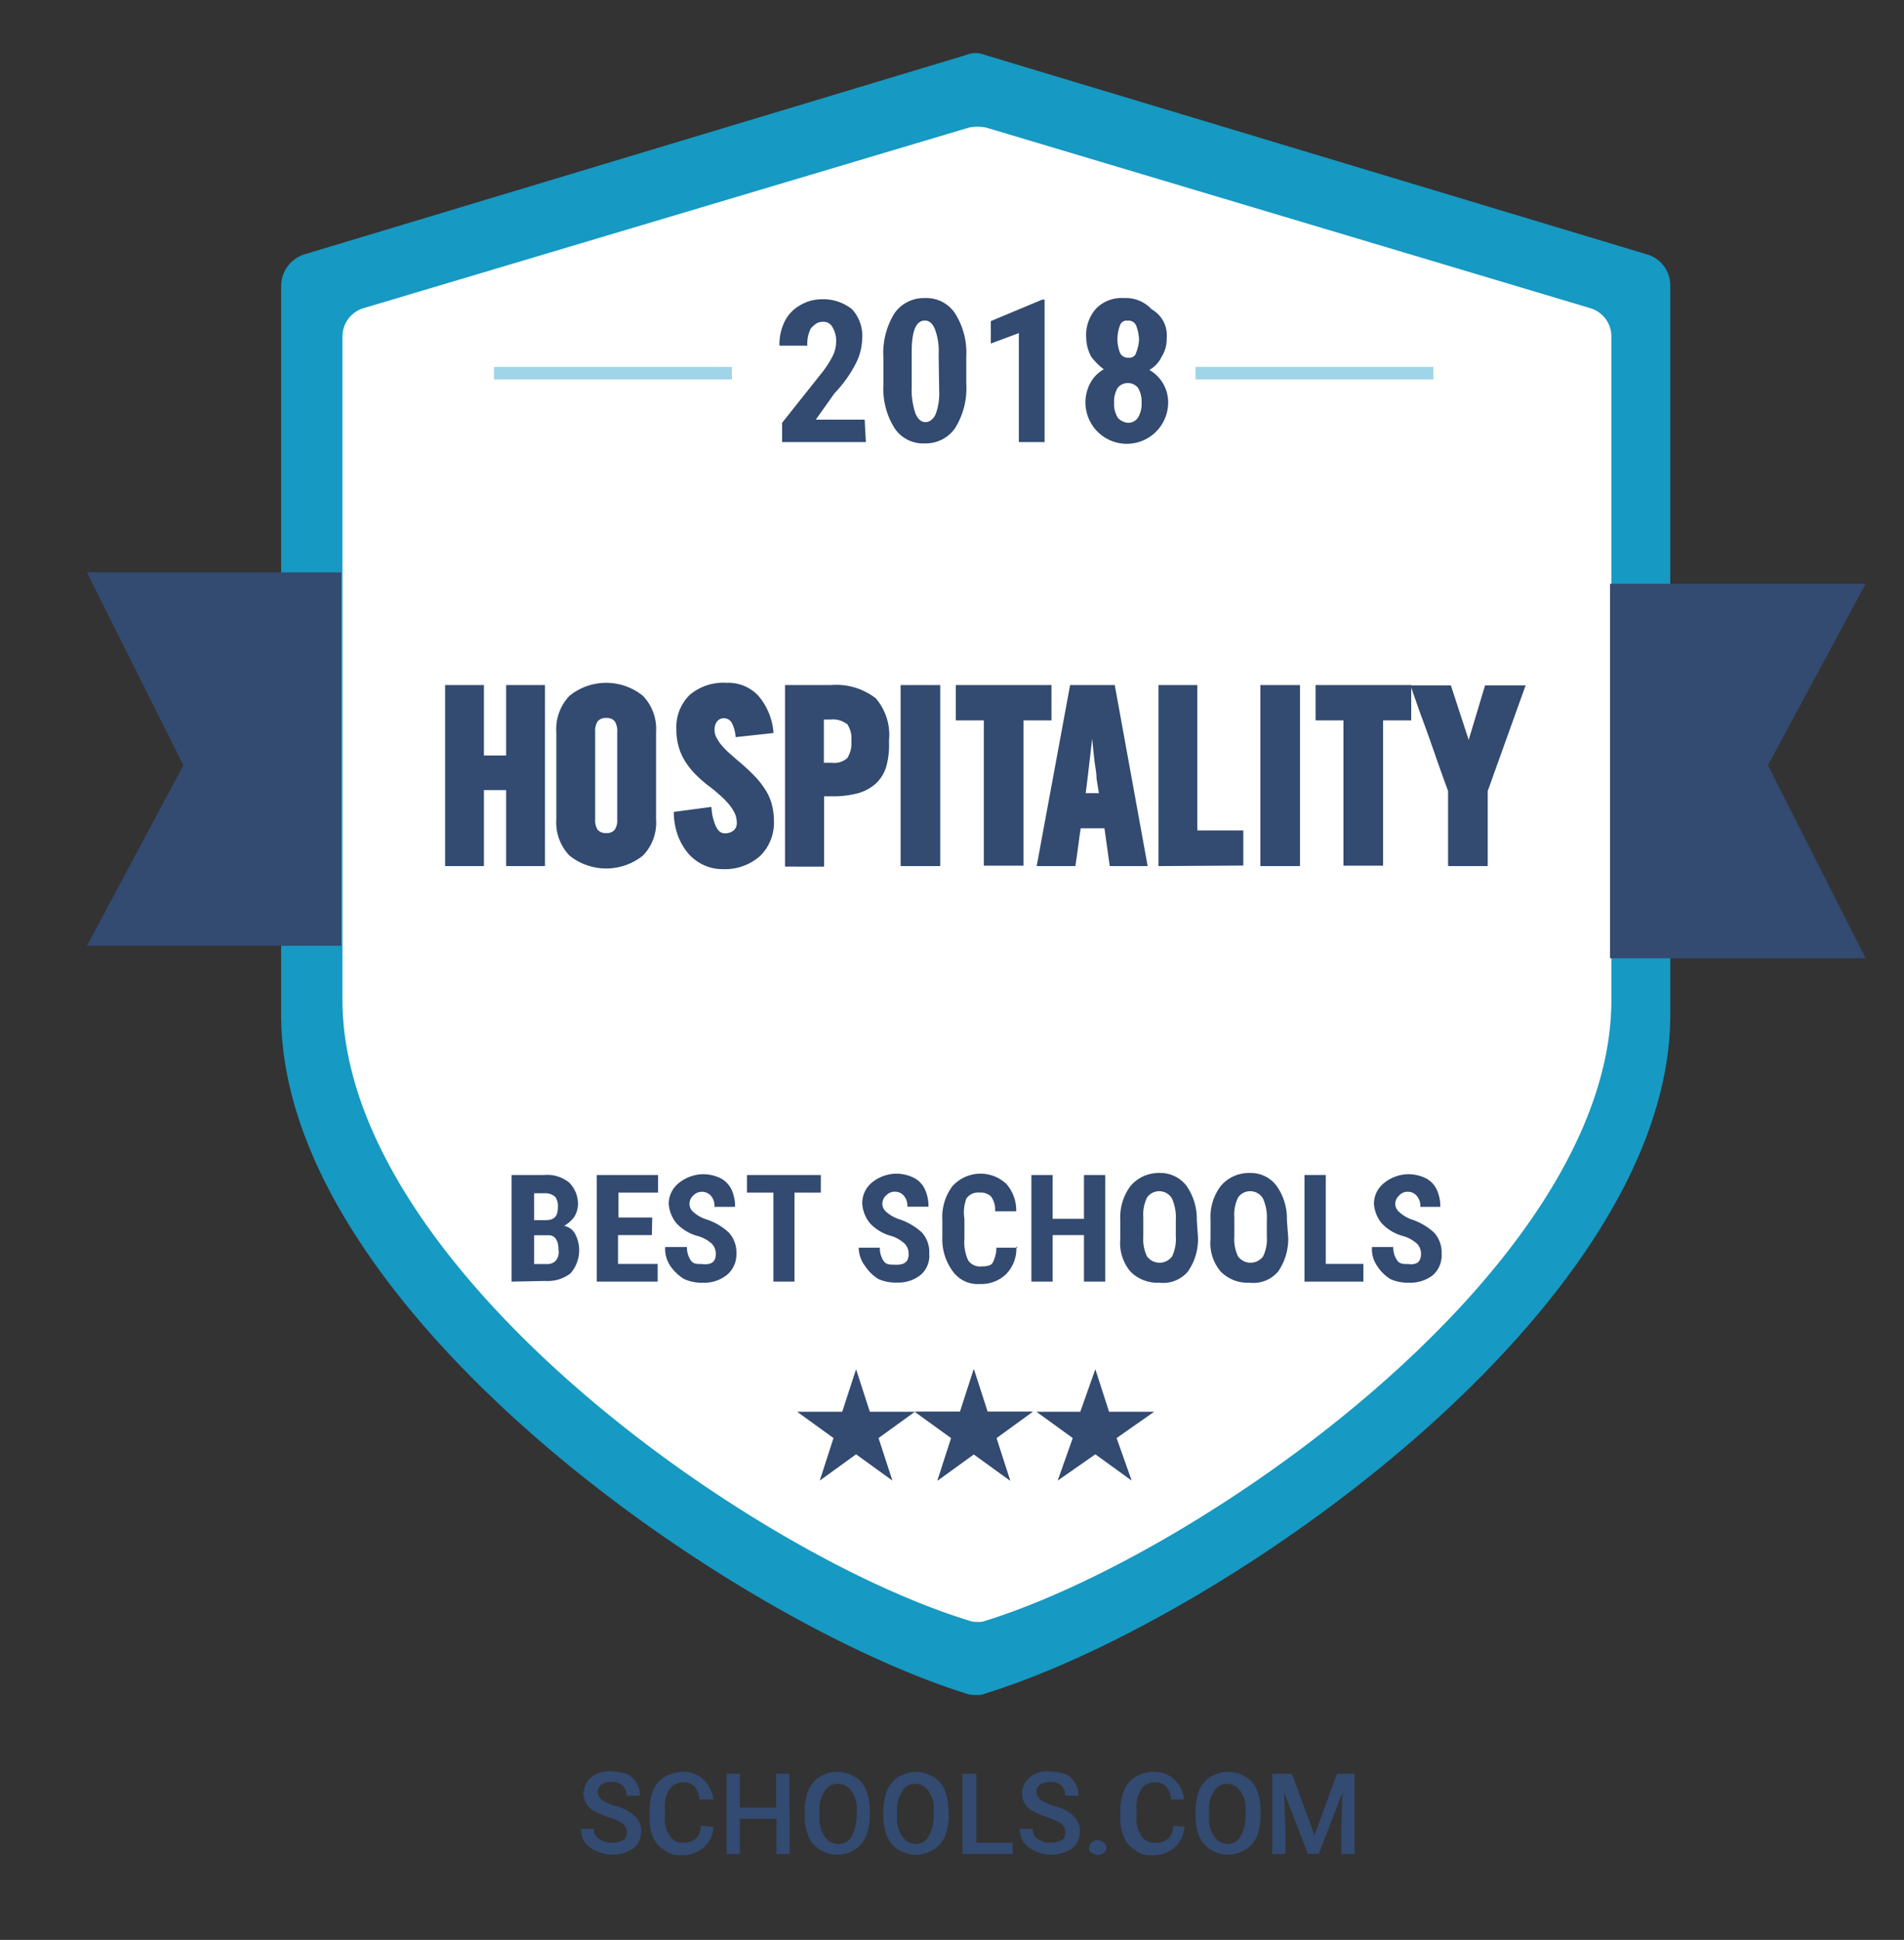 <svg xmlns="http://www.w3.org/2000/svg" width="144.12" height="146.82" viewBox="0 0 144.12 146.82"><rect x="0" y="0" width="144.12" height="146.82" fill="#333333" stroke="none"/><defs><style>.a{fill:#1699c2;}.b{fill:#fff;}.c{fill:#334a71;}.d{fill:#a0d5e9;}</style></defs><title>Hospitality</title><path class="a" d="M74.56,128.18c18.11-5.59,51.87-29.2,51.87-51.39V21.61a2.44,2.44,0,0,0-1.81-2.37L74.56,4.16a1.84,1.84,0,0,0-1.42,0L23.08,19.24a2.52,2.52,0,0,0-1.8,2.37V76.79c0,22.19,33.75,45.7,51.86,51.39a1.75,1.75,0,0,0,.76.1A1.33,1.33,0,0,0,74.56,128.18Z"/><path class="b" d="M74.56,122.68c16.5-5.12,47.41-26.83,47.41-47V25.5a2.23,2.23,0,0,0-1.61-2.18L74.66,9.66a3.31,3.31,0,0,0-1.33,0L27.53,23.32a2.24,2.24,0,0,0-1.61,2.18V75.65c0,20.2,30.82,41.91,47.41,47a1.52,1.52,0,0,0,.66.1A1.15,1.15,0,0,0,74.56,122.68Z"/><polygon class="c" points="25.83 43.32 6.58 43.32 13.88 57.92 6.58 71.58 25.83 71.58 25.83 43.32"/><polygon class="c" points="121.87 72.53 141.22 72.53 133.82 57.92 141.22 44.18 121.87 44.18 121.87 72.53"/><polygon class="c" points="73.71 103.63 74.75 106.85 78.16 106.85 75.42 108.84 76.46 112.06 73.71 110.07 70.96 112.06 72 108.84 69.25 106.85 72.67 106.85 73.71 103.63"/><polygon class="c" points="73.71 103.63 74.75 106.85 78.16 106.85 75.42 108.84 76.46 112.06 73.71 110.07 70.96 112.06 72 108.84 69.25 106.85 72.67 106.85 73.71 103.63"/><polygon class="c" points="64.8 103.63 65.84 106.85 69.25 106.85 66.5 108.84 67.55 112.06 64.8 110.07 62.05 112.06 63.09 108.84 60.34 106.85 63.75 106.85 64.8 103.63"/><polygon class="c" points="82.91 103.63 83.95 106.85 87.36 106.85 84.52 108.84 85.66 112.06 82.91 110.07 80.06 112.06 81.2 108.84 78.45 106.85 81.77 106.85 82.91 103.63"/><rect class="d" x="37.39" y="27.77" width="18.01" height="0.95"/><rect class="d" x="90.49" y="27.77" width="18.01" height="0.95"/><path class="c" d="M65.55,33.46H59.2V32l2.94-3.7A7.41,7.41,0,0,0,63,27a2.47,2.47,0,0,0,.29-1.13A2,2,0,0,0,63,24.74a.76.76,0,0,0-.75-.38c-.38,0-.57.19-.86.47a2.53,2.53,0,0,0-.28,1.33H59a3.91,3.91,0,0,1,.38-1.8,2.85,2.85,0,0,1,1.14-1.23,3.21,3.21,0,0,1,1.71-.48,3.48,3.48,0,0,1,2.27.76,3,3,0,0,1,.76,2.28,4.31,4.31,0,0,1-.47,1.8,9.45,9.45,0,0,1-1.62,2.27l-1.42,2h3.7l.09,1.7Z"/><path class="c" d="M73.14,29a5.73,5.73,0,0,1-.85,3.41A2.71,2.71,0,0,1,70,33.56a2.6,2.6,0,0,1-2.28-1.14,5.61,5.61,0,0,1-.85-3.32v-2a5.69,5.69,0,0,1,.85-3.41A2.71,2.71,0,0,1,70,22.56a2.6,2.6,0,0,1,2.28,1.14A5.56,5.56,0,0,1,73.14,27Zm-2.09-2.18a4.67,4.67,0,0,0-.28-1.9c-.19-.48-.48-.66-.76-.66-.66,0-1,.75-1,2.37v2.65a5.54,5.54,0,0,0,.28,2c.19.48.48.67.76.67s.57-.19.76-.57a4.5,4.5,0,0,0,.28-1.81Z"/><path class="c" d="M79.21,33.46H77.12V25.21L75,26v-1.7l3.88-1.62h.19V33.46Z"/><path class="c" d="M88.31,25.59A2.49,2.49,0,0,1,87.93,27,2.29,2.29,0,0,1,87,28a2.82,2.82,0,0,1,1.42,2.56,3.13,3.13,0,1,1-5.87-1.61,2.67,2.67,0,0,1,1-1,4.75,4.75,0,0,1-.95-.95,3.13,3.13,0,0,1-.38-1.42A3,3,0,0,1,83,23.32a2.71,2.71,0,0,1,2.09-.76,2.63,2.63,0,0,1,2.08.85A2.24,2.24,0,0,1,88.31,25.59ZM85.37,32a.88.88,0,0,0,.76-.38,2,2,0,0,0,.28-1.14,2,2,0,0,0-.28-1.14,1,1,0,0,0-1.52,0,2,2,0,0,0-.28,1.14,2,2,0,0,0,.28,1.14A1.18,1.18,0,0,0,85.37,32Zm.85-6.26A3.33,3.33,0,0,0,86,24.64a.63.63,0,0,0-.66-.37.52.52,0,0,0-.57.37,3.08,3.08,0,0,0-.19,1.05,3,3,0,0,0,.19,1,.65.65,0,0,0,.67.38.51.51,0,0,0,.56-.38A3.21,3.21,0,0,0,86.22,25.69Z"/><path class="c" d="M38.72,97V88.93h2.47a2.65,2.65,0,0,1,1.89.57,2.29,2.29,0,0,1,.67,1.61,1.89,1.89,0,0,1-.29,1,2.45,2.45,0,0,1-.76.67,1.2,1.2,0,0,1,.86.66,2.66,2.66,0,0,1-.38,2.94,2.85,2.85,0,0,1-1.9.57Zm1.71-4.65h.85c.67,0,.95-.28.95-1a1.21,1.21,0,0,0-.19-.75,1.11,1.11,0,0,0-.76-.29h-.85Zm0,1.14v2.18h1a.83.83,0,0,0,.66-.28,1,1,0,0,0,.19-.76c0-.76-.28-1.14-.75-1.14Z"/><path class="c" d="M49.34,93.48H46.78v2.18h3V97H45.17V88.93h4.64v1.33h-3v1.89h2.56Z"/><path class="c" d="M54.18,94.9a1.09,1.09,0,0,0-.29-.76,2.69,2.69,0,0,0-1-.57,3.44,3.44,0,0,1-1.7-1,2.64,2.64,0,0,1-.57-1.42,2,2,0,0,1,.76-1.61,3,3,0,0,1,1.8-.67,3.05,3.05,0,0,1,1.33.29,1.89,1.89,0,0,1,.85.85,3,3,0,0,1,.28,1.33H54.08a1.15,1.15,0,0,0-.28-.85.91.91,0,0,0-1.33,0,.85.85,0,0,0-.28.66.81.81,0,0,0,.28.57,2.69,2.69,0,0,0,1,.57,4.59,4.59,0,0,1,1.7,1,2.23,2.23,0,0,1,.57,1.61A2,2,0,0,1,55,96.51a2.72,2.72,0,0,1-1.8.57,3.15,3.15,0,0,1-1.42-.28,3.35,3.35,0,0,1-1.05-1,2.31,2.31,0,0,1-.38-1.42H52a1.69,1.69,0,0,0,.28,1c.19.29.47.29.85.29C53.89,95.76,54.18,95.47,54.18,94.9Z"/><path class="c" d="M62.14,90.26h-2V97H58.54V90.26h-2V88.93h5.59v1.33Z"/><path class="c" d="M68.78,94.9a1.09,1.09,0,0,0-.29-.76,2.73,2.73,0,0,0-.94-.57,3.43,3.43,0,0,1-1.71-1,2.64,2.64,0,0,1-.57-1.42A2,2,0,0,1,66,89.5a3,3,0,0,1,1.8-.67,3.05,3.05,0,0,1,1.33.29A1.84,1.84,0,0,1,70,90a3,3,0,0,1,.28,1.33H68.68a1.15,1.15,0,0,0-.28-.85.91.91,0,0,0-1.33,0,.85.85,0,0,0-.28.66.81.81,0,0,0,.28.57,2.79,2.79,0,0,0,1,.57,4.72,4.72,0,0,1,1.71,1,2.23,2.23,0,0,1,.56,1.61,1.92,1.92,0,0,1-.66,1.61,2.72,2.72,0,0,1-1.8.57,3.15,3.15,0,0,1-1.42-.28,3.35,3.35,0,0,1-1-1A2.3,2.3,0,0,1,65,94.43H66.6a1.69,1.69,0,0,0,.28,1c.19.29.48.29.85.29C68.49,95.76,68.78,95.47,68.78,94.9Z"/><path class="c" d="M76.93,94.33a2.77,2.77,0,0,1-.76,2.09,2.71,2.71,0,0,1-2,.76,2.32,2.32,0,0,1-2.08-1,4.06,4.06,0,0,1-.76-2.56V92.34a3.89,3.89,0,0,1,.76-2.56,2.86,2.86,0,0,1,4.07-.19,3,3,0,0,1,.76,2.09H75.32A1.65,1.65,0,0,0,75,90.54a1.17,1.17,0,0,0-.86-.28,1.06,1.06,0,0,0-1,.47A3.05,3.05,0,0,0,73,92.25v1.51a3.29,3.29,0,0,0,.28,1.62,1.06,1.06,0,0,0,1,.47c.48,0,.76-.09.86-.28a2.49,2.49,0,0,0,.28-1.14h1.61Z"/><path class="c" d="M83.66,97H82.05V93.48H79.68V97H78.07V88.93h1.61v3.32h2.37V88.93h1.61Z"/><path class="c" d="M90.68,93.67a4.27,4.27,0,0,1-.76,2.56,2.45,2.45,0,0,1-2.18.85,2.85,2.85,0,0,1-2.18-.85,3.35,3.35,0,0,1-.76-2.47V92.34a3.94,3.94,0,0,1,.76-2.56,2.76,2.76,0,0,1,2.18-1,2.47,2.47,0,0,1,2.09,1,4.36,4.36,0,0,1,.76,2.56l.09,1.33ZM89,92.34a3.49,3.49,0,0,0-.28-1.61,1.12,1.12,0,0,0-1.9-.09,3,3,0,0,0-.28,1.51v1.42a3.05,3.05,0,0,0,.28,1.52,1.18,1.18,0,0,0,1.9,0A3.05,3.05,0,0,0,89,93.57Z"/><path class="c" d="M97.51,93.67a4.34,4.34,0,0,1-.76,2.56,2.46,2.46,0,0,1-2.18.85,2.85,2.85,0,0,1-2.18-.85,3.35,3.35,0,0,1-.76-2.47V92.34a3.89,3.89,0,0,1,.76-2.56,2.76,2.76,0,0,1,2.18-1,2.44,2.44,0,0,1,2.08,1,4.29,4.29,0,0,1,.76,2.56l.1,1.33Zm-1.62-1.33a3.49,3.49,0,0,0-.28-1.61,1.12,1.12,0,0,0-1.9-.09,3,3,0,0,0-.28,1.51v1.42a3.05,3.05,0,0,0,.28,1.52,1.18,1.18,0,0,0,1.9,0,3.05,3.05,0,0,0,.28-1.52Z"/><path class="c" d="M100.35,95.66h2.85V97H98.74V88.93h1.61Z"/><path class="c" d="M107.56,94.9a1.09,1.09,0,0,0-.29-.76,2.69,2.69,0,0,0-1-.57,3.44,3.44,0,0,1-1.7-1,2.64,2.64,0,0,1-.57-1.42,2,2,0,0,1,.76-1.61,3,3,0,0,1,1.8-.67,3.05,3.05,0,0,1,1.33.29,1.84,1.84,0,0,1,.85.85,3,3,0,0,1,.28,1.33h-1.51a1.15,1.15,0,0,0-.29-.85.86.86,0,0,0-.66-.29.83.83,0,0,0-.66.29.86.86,0,0,0-.29.66.83.83,0,0,0,.29.57,2.63,2.63,0,0,0,.94.57,4.72,4.72,0,0,1,1.71,1,2.23,2.23,0,0,1,.57,1.61,2,2,0,0,1-.66,1.61,2.76,2.76,0,0,1-1.81.57,3.15,3.15,0,0,1-1.42-.28,3.22,3.22,0,0,1-1-1,2.24,2.24,0,0,1-.38-1.42h1.61a1.69,1.69,0,0,0,.29,1c.19.29.47.29.85.29C107.27,95.76,107.56,95.47,107.56,94.9Z"/><path class="c" d="M47.44,138.71a.86.86,0,0,0-.28-.67,3.68,3.68,0,0,0-1-.47,6.5,6.5,0,0,1-1.14-.48,1.5,1.5,0,0,1-.85-1.32,1.7,1.7,0,0,1,.56-1.24,2.13,2.13,0,0,1,1.52-.47,5,5,0,0,1,1.14.19,1.34,1.34,0,0,1,.76.66,1.61,1.61,0,0,1,.28,1h-1a1.13,1.13,0,0,0-.28-.76,1.17,1.17,0,0,0-.86-.28,1.42,1.42,0,0,0-.76.19.67.67,0,0,0-.28.57.81.81,0,0,0,.28.57,3.64,3.64,0,0,0,1,.47,3.4,3.4,0,0,1,1.13.47,2.14,2.14,0,0,1,.67.67,1.26,1.26,0,0,1,.19.85,1.51,1.51,0,0,1-.57,1.23,2.68,2.68,0,0,1-1.61.48,2.64,2.64,0,0,1-1.24-.29,2.08,2.08,0,0,1-.85-.66,1.88,1.88,0,0,1-.28-1h1a.76.76,0,0,0,.38.76,1.59,1.59,0,0,0,1,.28,1.81,1.81,0,0,0,.85-.19C47.35,139.18,47.44,139,47.44,138.71Z"/><path class="c" d="M54,138.33a2.15,2.15,0,0,1-.76,1.51,2.32,2.32,0,0,1-1.71.57,1.72,1.72,0,0,1-1.23-.38,2,2,0,0,1-.85-.94,3.61,3.61,0,0,1-.29-1.52V137a4,4,0,0,1,.29-1.52,2.3,2.3,0,0,1,.85-1,3.07,3.07,0,0,1,1.33-.38,2.23,2.23,0,0,1,1.61.57,2.6,2.6,0,0,1,.76,1.52H52.94a1.73,1.73,0,0,0-.38-1,1.15,1.15,0,0,0-.85-.29,1.21,1.21,0,0,0-1,.48,2.37,2.37,0,0,0-.38,1.52v.56a2.37,2.37,0,0,0,.38,1.52,1.11,1.11,0,0,0,1,.48,1.42,1.42,0,0,0,.95-.29,1.26,1.26,0,0,0,.38-1l1,.1Z"/><path class="c" d="M59.77,140.32h-1v-2.66H56v2.66h-1v-6.07h1v2.56h2.75v-2.56h1Z"/><path class="c" d="M65.84,137.38a4.39,4.39,0,0,1-.29,1.61,2.25,2.25,0,0,1-.85,1,2.5,2.5,0,0,1-2.65,0,2.27,2.27,0,0,1-.86-1,3.92,3.92,0,0,1-.28-1.52v-.38a4.47,4.47,0,0,1,.28-1.61,2.32,2.32,0,0,1,.86-1,2.5,2.5,0,0,1,2.65,0,1.91,1.91,0,0,1,.85,1,4,4,0,0,1,.29,1.52Zm-1-.29a2.24,2.24,0,0,0-.38-1.51,1.2,1.2,0,0,0-1.05-.57,1.09,1.09,0,0,0-1,.57,2.42,2.42,0,0,0-.38,1.51v.38a2.43,2.43,0,0,0,.38,1.52,1.3,1.3,0,0,0,1,.57,1.09,1.09,0,0,0,1.05-.57,3.22,3.22,0,0,0,.38-1.52Z"/><path class="c" d="M71.81,137.38a4.39,4.39,0,0,1-.28,1.61,2.27,2.27,0,0,1-.86,1A2.5,2.5,0,0,1,68,140a2.25,2.25,0,0,1-.85-1,3.92,3.92,0,0,1-.29-1.52v-.38a4.47,4.47,0,0,1,.29-1.61,2.3,2.3,0,0,1,.85-1,2.5,2.5,0,0,1,2.65,0,1.92,1.92,0,0,1,.86,1,4,4,0,0,1,.28,1.52Zm-1.14-.29a2.19,2.19,0,0,0-.38-1.51,1.17,1.17,0,0,0-1-.57,1.09,1.09,0,0,0-1,.57,2.36,2.36,0,0,0-.38,1.51v.38a2.37,2.37,0,0,0,.38,1.52,1.3,1.3,0,0,0,1,.57,1.07,1.07,0,0,0,1-.57,3.22,3.22,0,0,0,.38-1.52Z"/><path class="c" d="M73.9,139.47h2.75v.85h-3.8v-6.07H73.9Z"/><path class="c" d="M80.63,138.71a.9.9,0,0,0-.28-.67,3.64,3.64,0,0,0-1-.47,7.24,7.24,0,0,1-1.14-.48,1.52,1.52,0,0,1-.85-1.32,1.67,1.67,0,0,1,.57-1.24,2.13,2.13,0,0,1,1.52-.47,4.86,4.86,0,0,1,1.13.19,1.34,1.34,0,0,1,.76.66,1.62,1.62,0,0,1,.29,1h-1a1.08,1.08,0,0,0-.28-.76,1.15,1.15,0,0,0-.85-.28,1.42,1.42,0,0,0-.76.19.68.68,0,0,0-.29.57.83.83,0,0,0,.29.57,3.68,3.68,0,0,0,1,.47,3.46,3.46,0,0,1,1.14.47,2.22,2.22,0,0,1,.66.67,1.26,1.26,0,0,1,.19.85,1.51,1.51,0,0,1-.57,1.23,2.66,2.66,0,0,1-1.61.48,2.63,2.63,0,0,1-1.23-.29,2.08,2.08,0,0,1-.85-.66,1.89,1.89,0,0,1-.29-1h1a.78.78,0,0,0,.38.76,1.61,1.61,0,0,0,.95.28,1.86,1.86,0,0,0,.86-.19C80.53,139.18,80.63,139,80.63,138.71Z"/><path class="c" d="M83.09,139.28a.66.66,0,0,1,.67.56.5.5,0,0,1-.19.38.73.73,0,0,1-.48.19,1,1,0,0,1-.47-.19c-.19-.09-.19-.19-.19-.38a.48.48,0,0,1,.19-.37A.52.52,0,0,1,83.09,139.28Z"/><path class="c" d="M89.64,138.33a2.15,2.15,0,0,1-.76,1.51,2.32,2.32,0,0,1-1.71.57,1.72,1.72,0,0,1-1.23-.38,2,2,0,0,1-.85-.94,3.61,3.61,0,0,1-.29-1.52V137a4,4,0,0,1,.29-1.52,2.3,2.3,0,0,1,.85-1,3.07,3.07,0,0,1,1.33-.38,2.23,2.23,0,0,1,1.61.57,2.6,2.6,0,0,1,.76,1.52h-1a1.73,1.73,0,0,0-.38-1,1.13,1.13,0,0,0-.85-.29,1.21,1.21,0,0,0-1,.48,2.37,2.37,0,0,0-.38,1.52v.56a2.37,2.37,0,0,0,.38,1.52,1.11,1.11,0,0,0,1,.48,1.42,1.42,0,0,0,1-.29,1.26,1.26,0,0,0,.38-1l1,.1Z"/><path class="c" d="M95.42,137.38a4.39,4.39,0,0,1-.28,1.61,2.27,2.27,0,0,1-.86,1,2.5,2.5,0,0,1-2.65,0,2.27,2.27,0,0,1-.86-1,4.11,4.11,0,0,1-.28-1.52v-.38a4.69,4.69,0,0,1,.28-1.61,2.32,2.32,0,0,1,.86-1,2.5,2.5,0,0,1,2.65,0,1.92,1.92,0,0,1,.86,1,4,4,0,0,1,.28,1.52Zm-1.14-.29a2.19,2.19,0,0,0-.38-1.51,1.18,1.18,0,0,0-1-.57,1.09,1.09,0,0,0-1,.57,2.36,2.36,0,0,0-.38,1.51v.38a2.37,2.37,0,0,0,.38,1.52,1.3,1.3,0,0,0,1,.57,1.09,1.09,0,0,0,1-.57,3.22,3.22,0,0,0,.38-1.52Z"/><path class="c" d="M97.79,134.25l1.71,4.65,1.7-4.65h1.33v6.07h-1v-2l.09-2.66-1.8,4.65H99l-1.8-4.65.1,2.66v2h-1v-6.07Z"/><path class="c" d="M38.31,65.55V59.8H36.63v5.75H33.69V51.85h2.94v5.33h1.68V51.85h2.94v13.7Z"/><path class="c" d="M48.66,64.76a4.45,4.45,0,0,1-5.55,0,3.61,3.61,0,0,1-1-2.74V55.41a3.64,3.64,0,0,1,1-2.75,4.42,4.42,0,0,1,5.55,0,3.61,3.61,0,0,1,1,2.75V62A3.57,3.57,0,0,1,48.66,64.76Zm-1.94-9.35a1.36,1.36,0,0,0-.19-.82.76.76,0,0,0-.64-.25.79.79,0,0,0-.65.25,1.36,1.36,0,0,0-.19.82V62a1.31,1.31,0,0,0,.19.8.79.79,0,0,0,.65.25.76.76,0,0,0,.64-.25,1.31,1.31,0,0,0,.19-.8Z"/><path class="c" d="M57.54,64.78a4,4,0,0,1-2.84,1,3.36,3.36,0,0,1-1.46-.32,3.5,3.5,0,0,1-1.15-.87,4.69,4.69,0,0,1-.78-1.35A5.38,5.38,0,0,1,51,61.45l2.85-.38a5.31,5.31,0,0,0,.08.67,4.32,4.32,0,0,0,.19.64,1.43,1.43,0,0,0,.29.5.62.62,0,0,0,.45.19,1,1,0,0,0,.66-.21.7.7,0,0,0,.25-.57,1.8,1.8,0,0,0-.15-.73,3.55,3.55,0,0,0-.44-.68,6.63,6.63,0,0,0-.7-.71c-.28-.25-.6-.52-1-.81a10.44,10.44,0,0,1-.91-.83,5.49,5.49,0,0,1-.72-.93,4.11,4.11,0,0,1-.48-1.09,4.38,4.38,0,0,1-.17-1.29,3.4,3.4,0,0,1,1-2.62A3.92,3.92,0,0,1,55,51.68a3.1,3.1,0,0,1,2.42,1,4.87,4.87,0,0,1,1.13,2.8l-2.87.31a2.65,2.65,0,0,0-.25-1,.69.69,0,0,0-.62-.43.63.63,0,0,0-.53.24,1,1,0,0,0-.19.68,1.13,1.13,0,0,0,.17.59,2.71,2.71,0,0,0,.43.61,5.11,5.11,0,0,0,.57.57l.58.51a15.27,15.27,0,0,1,1.33,1.23A6.58,6.58,0,0,1,58,59.88,3.86,3.86,0,0,1,58.45,61a4.94,4.94,0,0,1,.13,1.1A3.52,3.52,0,0,1,57.54,64.78Z"/><path class="c" d="M67.09,58a2.91,2.91,0,0,1-.79,1.3,3.41,3.41,0,0,1-1.37.74,7.44,7.44,0,0,1-2,.23h-.55v5.32H59.42V51.85h3.47a4.88,4.88,0,0,1,3.4,1,4.26,4.26,0,0,1,1,3.22A6.23,6.23,0,0,1,67.09,58Zm-3-3.21a1.71,1.71,0,0,0-1.22-.33h-.51v3.27H63a1.44,1.44,0,0,0,1.14-.36,2.12,2.12,0,0,0,.3-1.31A1.89,1.89,0,0,0,64.09,54.75Z"/><path class="c" d="M68.17,65.55V51.85h3v13.7Z"/><path class="c" d="M77.47,54.52v11h-3v-11H72.35V51.85h7.24v2.67Z"/><path class="c" d="M84,65.55l-.4-2.86H81.8c-.07.44-.13.92-.2,1.45s-.14,1-.2,1.41H78.47L81,51.85h3.38l2.49,13.7Zm-1-6.64c0-.46-.11-.91-.16-1.36s-.11-1-.17-1.65c-.08.66-.14,1.21-.19,1.66s-.1.89-.16,1.36-.11.84-.14,1.11h1C83.13,59.75,83.08,59.38,83,58.91Z"/><path class="c" d="M87.69,65.55V51.85h2.94v11h3.48v2.66Z"/><path class="c" d="M95.4,65.55V51.85h3v13.7Z"/><path class="c" d="M104.69,54.52v11h-3v-11H99.58V51.85h7.24v2.67Z"/><path class="c" d="M112.61,59.87v5.68h-3V59.87c-.23-.62-.46-1.27-.7-1.94l-.72-2.06c-.25-.69-.49-1.37-.73-2l-.7-2h3.06L111.17,56l1.24-4.13h3.07Z"/></svg>